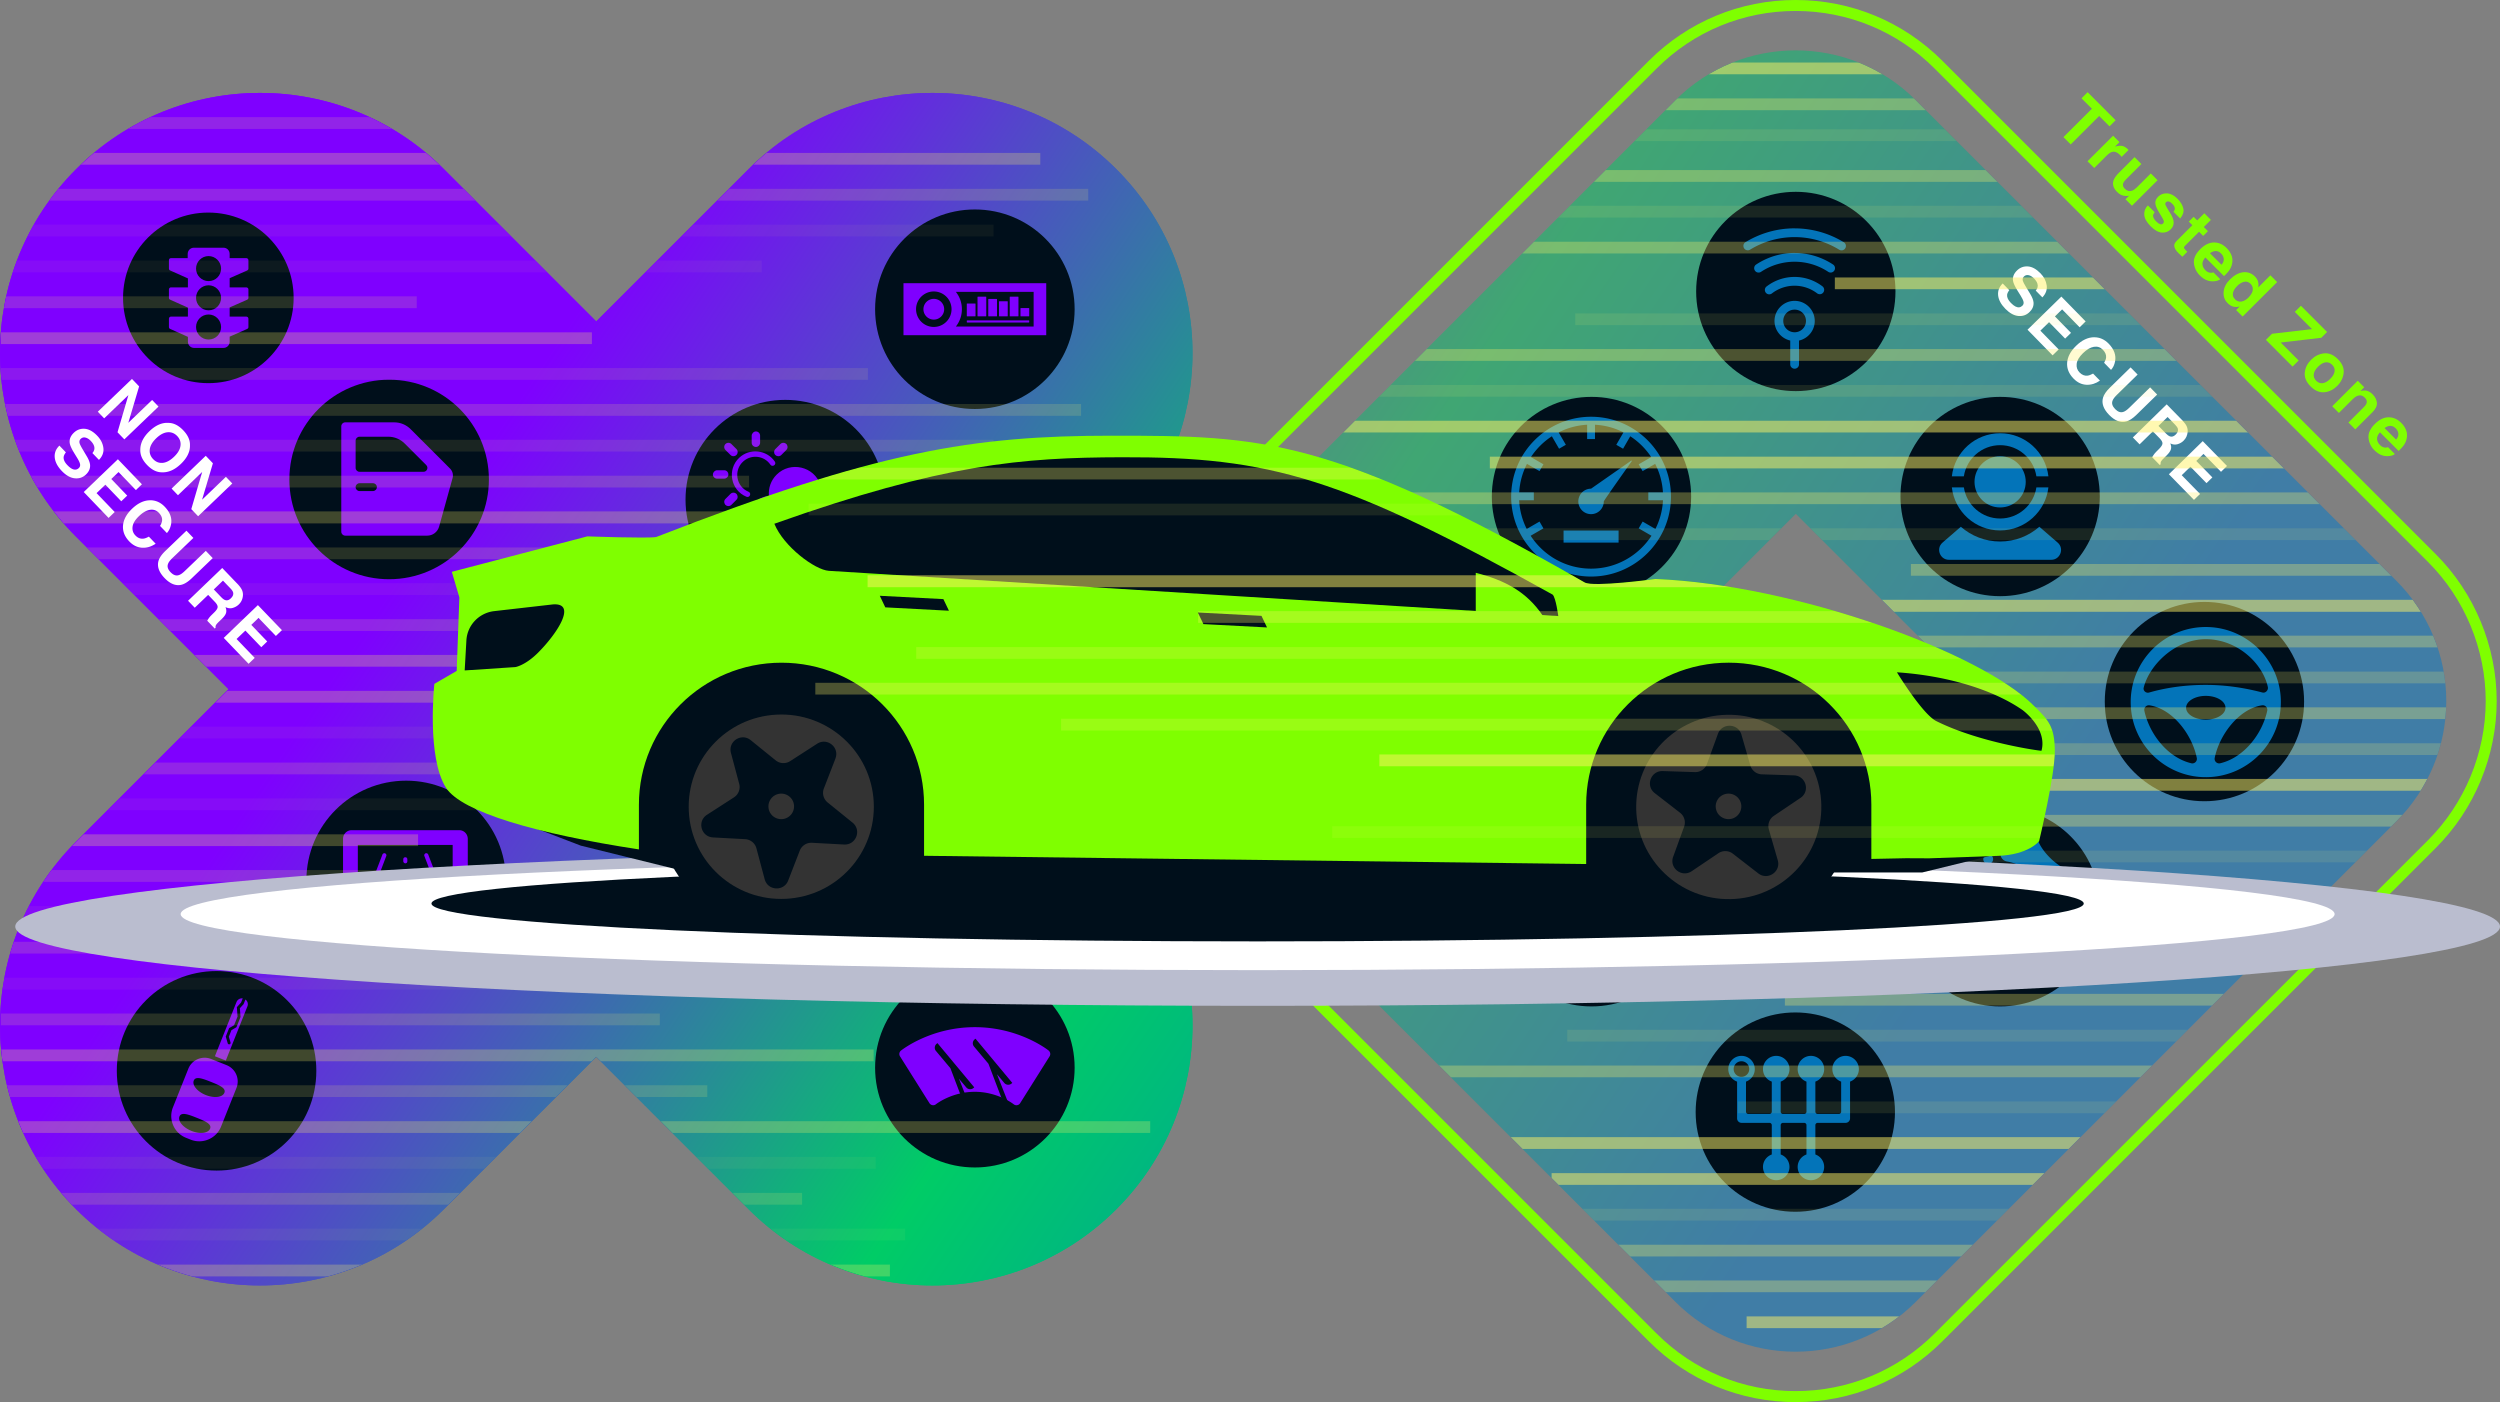 <svg xmlns="http://www.w3.org/2000/svg" xmlns:xlink="http://www.w3.org/1999/xlink" width="1140.18" height="639.45" xmlns:v="https://vecta.io/nano"><rect width="100%" height="100%" fill="#808080" stroke="none"/><style><![CDATA[.I{mix-blend-mode:color-dodge}.J{mix-blend-mode:multiply}.U{mix-blend-mode:soft-light}.B{isolation:isolate}.T{mix-blend-mode:difference}.a{fill:#fff163}.b{opacity:.3}.c{opacity:.5}.d{fill:#000f1b}.e{opacity:.1}.f{fill:#7f00ff}.g{fill:#0374b9}.h{opacity:.2}.i{fill:#7fff00}.j{fill-rule:evenodd}]]></style><defs><linearGradient id="A" x1="289.71" y1="-35.21" x2="991.56" y2="435.52" gradientUnits="userSpaceOnUse"><stop offset=".1" stop-color="#7f00ff"/><stop offset=".51" stop-color="#0c6"/><stop offset=".9" stop-color="#007acb"/></linearGradient><clipPath id="B"><path d="M1092.98 264.94L873.73 45.69c-30.28-30.28-79.33-30.28-109.61 0L544.87 264.94c-14.53 14.53-22.71 34.25-22.71 54.8s8.18 40.27 22.71 54.8l219.25 219.22c15.14 15.14 34.97 22.71 54.8 22.71s39.66-7.57 54.8-22.71l219.25-219.22c14.53-14.53 22.71-34.25 22.71-54.8s-8.18-40.27-22.71-54.8zM819.02 407.27l-86.48-86.45 86.48-86.48 86.48 86.48-86.48 86.45z" fill="none"/></clipPath><linearGradient id="C" x1="115.05" y1="209.1" x2="827.44" y2="686.89" xlink:href="#A"/><clipPath id="D"><path d="M104.23 314.32l-69.49 69.49c-46.33 46.33-46.33 121.37 0 167.7s121.37 46.33 167.7 0l69.49-69.49 69.49 69.49c46.33 46.33 121.37 46.33 167.7 0s46.33-121.37 0-167.7l-69.49-69.49 69.49-69.49c46.33-46.33 46.33-121.38 0-167.7-23.16-23.16-53.51-34.75-83.85-34.75s-60.69 11.58-83.85 34.75l-69.49 69.49-69.49-69.49c-23.16-23.16-53.51-34.75-83.85-34.75S57.9 53.96 34.74 77.13c-46.33 46.32-46.33 121.37 0 167.7l69.49 69.49z" fill="none"/></clipPath><clipPath id="E"><path d="M927.62 321.93c-23.9-24.27-108.58-55.22-172.59-57.87 0 0-28.33 3.85-32.31 1.58-115.75-66.29-146.97-66.92-215.71-66.92-63.12 0-107.17 7-207.76 46.21-4.1.7-31.38-.3-31.38-.3l-61.82 16.17 3.45 11.67-1.23 33.53-10.19 5.91s-3.61 33.43 5.31 47.37c.56.87 1.29 1.72 2.17 2.57 0 0 .01.01.01.02 0 0 .02.02.03.02 6.39 6.14 21.03 11.88 41.31 16.9l17.97 6.89 42.48 10.49c9.82 16.82 28.09 28.13 49.03 28.13 8.05 0 15.69-1.68 22.62-4.69.27 0 .53.02.8.02 18.14 0 34.28-8.5 44.66-21.72h305.21c8.27 10.53 20.19 18.06 33.89 20.69 7.5 3.65 15.93 5.7 24.84 5.7 20.21 0 37.94-10.54 47.98-26.39h40.22l30.29-7.41 4.27-.15c14.1-.5 18.79-6.71 18.79-6.71s7.29-30.25 7.17-41.22c-.13-11-2.72-13.88-9.52-20.49z" fill="none"/></clipPath><path id="F" d="M1017.72 116.44c.45 1.18.54 2.42.29 3.74-.22 1.17-.71 2.28-1.48 3.34-.45.62-1.19 1.42-2.22 2.41l-8.49-8.5c-1.12 1.22-1.54 2.44-1.24 3.68.17.76.59 1.46 1.24 2.12.69.7 1.44 1.08 2.23 1.16a3.7 3.7 0 0 0 1.43-.17l3.11 3.11c-.77.61-1.85.93-3.24.97-2.18.09-4.21-.81-6.08-2.69a8.99 8.99 0 0 1-2.67-5.54c-.23-2.14.74-4.29 2.89-6.44 2.02-2.02 4.11-3.03 6.25-3.04 2.15 0 4.08.85 5.78 2.56 1.01 1.02 1.74 2.11 2.19 3.29zm-7.19-1.93c-.88.01-1.75.34-2.62.99l5.25 5.25c.75-.86 1.1-1.75 1.03-2.65s-.46-1.72-1.18-2.44c-.78-.78-1.61-1.17-2.48-1.15z"/><path id="G" d="M104.23 314.32l-69.49 69.49c-46.33 46.33-46.33 121.37 0 167.7s121.37 46.33 167.7 0l69.49-69.49 69.49 69.49c46.33 46.33 121.37 46.33 167.7 0s46.33-121.37 0-167.7l-69.49-69.49 69.49-69.49c46.33-46.33 46.33-121.38 0-167.7-23.16-23.16-53.51-34.75-83.85-34.75s-60.69 11.58-83.85 34.75l-69.49 69.49-69.49-69.49c-23.16-23.16-53.51-34.75-83.85-34.75S57.9 53.96 34.74 77.13c-46.33 46.32-46.33 121.37 0 167.7l69.49 69.49z"/><path id="H" d="M351.91 248.62l-4.37 9.39h0c-.6 1.2 1.17 1.96 1.69.85l4.37-9.38h0c.6-1.2-1.17-1.97-1.69-.85z"/><path id="I" d="M184.85 393.75c.56 0 .93-.37.93-.93v-.93c0-.56-.37-.93-.93-.93s-.93.37-.93.93v.93c0 .47.47.93.93.93z"/></defs><g class="B"><g class="i"><path d="M964.87 54.83l-2.79 2.79-4.71-4.72-12.98 12.97-3.31-3.32 12.98-12.97-4.74-4.74 2.79-2.79 12.76 12.78zm5.63 13.31l.25.28-3.13 3.12-.47-.56-.35-.38c-1.23-1.23-2.45-1.65-3.67-1.27-.68.21-1.49.79-2.43 1.72l-5.58 5.57-3.07-3.07 11.67-11.65 2.91 2.91-2.03 2.03c1.25-.31 2.19-.43 2.82-.36 1.05.09 2.03.6 2.94 1.51l.14.15zm6.12 6.67l-7.03 7.02c-.66.66-1.08 1.24-1.26 1.73-.32.87-.07 1.71.74 2.52 1.03 1.04 2.17 1.33 3.39.87.65-.26 1.36-.76 2.11-1.51l6.35-6.34 3.09 3.09-11.67 11.65-2.96-2.96 1.65-1.65c-.06 0-.24.04-.53.11-.29.06-.58.09-.88.06-.9-.05-1.66-.22-2.26-.51s-1.2-.73-1.8-1.33c-1.72-1.72-2.26-3.5-1.61-5.34.35-1.02 1.19-2.19 2.53-3.53l7.03-7.02 3.12 3.13zm6.07 21.96c-.48.61-.72 1.13-.74 1.57-.03.79.47 1.69 1.5 2.72.6.6 1.17.99 1.7 1.17s.98.09 1.33-.27c.34-.34.46-.74.35-1.21-.11-.46-.86-1.83-2.27-4.11-1-1.65-1.52-3-1.57-4.03-.06-1.03.37-2 1.29-2.91 1.08-1.08 2.43-1.58 4.05-1.5 1.62.07 3.2.88 4.73 2.42 1.46 1.46 2.35 2.94 2.69 4.44s-.14 3.03-1.43 4.59l-3.05-3.05c.35-.44.55-.86.6-1.26.08-.75-.29-1.53-1.09-2.34-.66-.67-1.24-1.04-1.73-1.11-.49-.08-.87.03-1.15.3-.35.35-.45.75-.31 1.21s.91 1.81 2.33 4.03c.93 1.5 1.41 2.84 1.43 4.03.01 1.18-.42 2.21-1.3 3.09-1.16 1.15-2.53 1.67-4.12 1.53-1.59-.13-3.29-1.1-5.09-2.9-1.83-1.84-2.8-3.58-2.9-5.23s.45-3.07 1.65-4.27l3.09 3.09zm15.59 4.29l2.17-2.17 1.63 1.63 3.25-3.25 3.01 3.02-3.25 3.25 1.89 1.89-2.17 2.17-1.89-1.89-6.17 6.16c-.48.48-.72.83-.71 1.07 0 .24.31.67.93 1.29l.3.29.32.29-2.28 2.28-1.5-1.39c-1.49-1.39-2.22-2.63-2.2-3.7 0-.69.38-1.4 1.1-2.13l7.18-7.17-1.63-1.63z"/><use xlink:href="#F"/><path d="M1029.84 128.48c.24.86.25 1.73.05 2.63l5.57-5.56 3.09 3.09-15.76 15.73-2.96-2.96 1.62-1.61c-1.13.26-2.12.26-3 .02-.87-.24-1.72-.78-2.54-1.61-1.36-1.36-1.96-3.06-1.78-5.09.17-2.03 1.12-3.91 2.85-5.63 1.99-1.99 4.01-3.09 6.07-3.32 2.06-.22 3.85.43 5.38 1.97.71.71 1.18 1.49 1.42 2.35zm-7.56 9.05c1.09-.19 2.15-.8 3.17-1.82 1.43-1.43 2.09-2.8 1.98-4.14-.07-.81-.4-1.51-.98-2.1-.89-.89-1.88-1.21-2.97-.95s-2.14.88-3.14 1.88c-1.08 1.08-1.73 2.15-1.95 3.22s.1 2.04.96 2.9 1.84 1.2 2.93 1.01zm13.91 14.69l18.25-2.12-7.85-7.86 2.79-2.79 11.94 11.96-2.64 2.64-18.51 2.17 8.18 8.19-2.78 2.78-12.16-12.18 2.78-2.78zm23.91 26.66c-2.2.23-4.3-.66-6.3-2.66-2-2.01-2.89-4.11-2.66-6.31s1.2-4.15 2.92-5.86c1.68-1.68 3.63-2.64 5.85-2.89s4.33.63 6.33 2.64 2.88 4.12 2.63 6.33-1.22 4.17-2.9 5.85c-1.71 1.71-3.67 2.68-5.87 2.91zm-.75-4.12c1.11-.16 2.25-.82 3.42-1.98 1.17-1.17 1.83-2.3 1.98-3.41s-.22-2.11-1.11-3-1.89-1.26-3-1.12-2.25.8-3.42 1.97-1.83 2.31-1.98 3.42.22 2.12 1.11 3.01 1.89 1.26 3 1.1zm24.68 8.94c.13 1.39-.53 2.82-2 4.28l-7.86 7.85-3.12-3.13 7.1-7.09c.61-.61 1-1.16 1.17-1.66.3-.9.04-1.76-.8-2.6-1.03-1.03-2.17-1.29-3.43-.8-.66.27-1.35.76-2.07 1.48l-6.31 6.31-3.05-3.05 11.65-11.63 2.95 2.95-1.7 1.7c.99-.21 1.79-.27 2.4-.19 1.1.15 2.12.71 3.08 1.67 1.2 1.2 1.86 2.5 2 3.89z"/><use xlink:href="#F" x="79.63" y="79.73"/><path d="M818.92 5c23.95 0 46.47 9.33 63.41 26.27l225.06 225.06c16.7 16.7 26.27 39.81 26.27 63.41s-9.58 46.71-26.27 63.41L882.33 608.17c-16.94 16.94-39.46 26.27-63.41 26.27s-46.47-9.33-63.41-26.27L530.45 383.15c-16.7-16.7-26.27-39.81-26.27-63.41s9.58-46.71 26.27-63.41L755.51 31.27C772.45 14.33 794.97 5 818.92 5m0-5c-25.28 0-49.06 9.85-66.95 27.74L526.91 252.8c-17.63 17.63-27.74 42.03-27.74 66.95s10.11 49.32 27.74 66.95l225.06 225.02c17.89 17.89 41.66 27.74 66.95 27.74s49.06-9.85 66.95-27.74l225.06-225.02c17.63-17.63 27.74-42.03 27.74-66.95s-10.11-49.32-27.74-66.95L885.87 27.74C867.98 9.85 844.21 0 818.92 0h0z"/></g><path d="M1092.98 264.94L873.73 45.69c-30.28-30.28-79.33-30.28-109.61 0L544.87 264.94c-14.53 14.53-22.71 34.25-22.71 54.8s8.18 40.27 22.71 54.8l219.25 219.22c15.14 15.14 34.97 22.71 54.8 22.71s39.66-7.57 54.8-22.71l219.25-219.22c14.53-14.53 22.71-34.25 22.71-54.8s-8.18-40.27-22.71-54.8zM819.02 407.27l-86.48-86.45 86.48-86.48 86.48 86.48-86.48 86.45z" fill="url(#A)" class="c"/><circle cx="1005.38" cy="319.97" r="45.45" class="d"/><path d="M1040.2 318.6c-.81-17.56-15.03-31.79-32.6-32.6-20.15-.93-36.74 15.66-35.81 35.81.81 17.56 15.03 31.79 32.6 32.6 20.15.93 36.74-15.66 35.81-35.81zm-40.82 29.5c-10.67-2.53-19.05-13.18-21.39-23.92-.31-1.43.91-2.73 2.36-2.5 10.86 1.7 19.55 13.83 21.55 24.03.29 1.47-1.06 2.75-2.52 2.4zm6.62-19.89c-4.96 0-8.98-2.43-8.98-5.42s4.02-5.42 8.98-5.42 8.98 2.43 8.98 5.42-4.02 5.42-8.98 5.42zm28.02-4.04c-2.34 10.76-10.75 21.42-21.45 23.94-1.46.34-2.8-.94-2.51-2.4 2.01-10.17 10.73-22.36 21.6-24.04a2.09 2.09 0 0 1 2.36 2.5zm-2.15-8.32c-7.75-2.06-16.56-3.49-25.89-3.49s-18.17 1.27-25.84 3.49c-1.38.4-2.8-.8-2.47-2.2 2.4-9.93 14.02-22.13 28.34-22.13s25.97 11.02 28.29 21.83c.3 1.39-1.05 2.86-2.42 2.49z" class="g"/><circle cx="725.83" cy="226.45" r="45.45" class="d"/><path d="M725.64 190.07c-20.09 0-36.44 16.35-36.44 36.44s16.35 36.44 36.44 36.44 36.44-16.35 36.44-36.44-16.35-36.44-36.44-36.44zm-27.55 54.27l5.83-3.37-1.79-3.1-5.83 3.37c-2-3.97-3.23-8.4-3.46-13.08h6.69v-3.58h-6.67c.27-4.67 1.52-9.07 3.55-13.02l5.72 3.3 1.79-3.1-5.71-3.3c2.5-3.78 5.75-7.02 9.55-9.49l3.28 5.68 3.1-1.79-3.28-5.67a32.51 32.51 0 0 1 12.99-3.48v6.55h3.58v-6.55a32.51 32.51 0 0 1 12.99 3.48l-3.28 5.67 3.1 1.79 3.28-5.68c3.8 2.47 7.05 5.71 9.55 9.49l-5.71 3.3 1.79 3.1 5.72-3.3c2.03 3.95 3.28 8.35 3.55 13.02h-6.67v3.58h6.69c-.23 4.69-1.46 9.11-3.46 13.08l-5.83-3.37-1.79 3.1 5.83 3.37c-5.86 9.02-16.02 15-27.55 15s-21.69-5.98-27.55-15zm15-2.38h25.1v5.51h-25.1zm30.81-31.84l-18.26 12.75a5.81 5.81 0 1 0 5.81 5.81c0-.39 12.71-18.29 12.71-18.29.16-.24-.03-.43-.27-.27z" class="g"/><circle cx="819.02" cy="132.93" r="45.45" class="d"/><path d="M818.46 104.14c-7.92 0-15.68 2.2-22.44 6.34a1.98 1.98 0 0 0-.9 1.75c.03.7.42 1.34 1.03 1.68s1.36.33 1.97-.02c6.13-3.75 13.16-5.75 20.34-5.75a38.95 38.95 0 0 1 20.36 5.75c.61.37 1.37.4 2 .06a2 2 0 0 0 1.05-1.7c.02-.71-.34-1.39-.95-1.76-6.76-4.14-14.54-6.34-22.46-6.34h0zm0 11.22c-6.21 0-12.26 1.82-17.45 5.23a2 2 0 0 0-.93 1.27 2.02 2.02 0 0 0 .28 1.55c.3.46.78.77 1.32.87s1.09-.03 1.54-.35c4.53-2.98 9.83-4.56 15.25-4.56s10.73 1.58 15.27 4.56c.44.32.99.44 1.53.34a2.01 2.01 0 0 0 1.3-.86 1.99 1.99 0 0 0 .28-1.54c-.12-.53-.45-.99-.91-1.27a31.81 31.81 0 0 0-17.47-5.23h0zm0 10.94c-4.58 0-9.03 1.5-12.68 4.28h0c-.46.31-.76.79-.85 1.33s.05 1.1.38 1.54a1.99 1.99 0 0 0 1.38.78 1.98 1.98 0 0 0 1.51-.47 16.89 16.89 0 0 1 10.26-3.45 16.97 16.97 0 0 1 10.28 3.47h0c.57.43 1.33.53 1.99.25s1.12-.89 1.21-1.6-.21-1.41-.78-1.85a20.95 20.95 0 0 0-12.7-4.28h0zm.02 10.91c-5.04 0-9.18 4.13-9.18 9.17 0 4.35 3.09 8.01 7.18 8.93v10.81c-.01.54.19 1.06.57 1.44a2.02 2.02 0 0 0 1.43.6 2.02 2.02 0 0 0 1.43-.6c.38-.38.58-.91.57-1.44v-10.8c4.09-.92 7.18-4.58 7.18-8.94 0-5.04-4.13-9.17-9.17-9.17h0zm0 4c2.88 0 5.17 2.29 5.17 5.16s-2.29 5.17-5.17 5.17-5.18-2.29-5.18-5.17 2.3-5.16 5.18-5.16z" class="g"/><circle cx="912.2" cy="226.45" r="45.45" class="d"/><path d="M939.7 252.4c.52-1.41.47-3.44-1.26-4.94l-8.35-7.23c-4.79 4.19-11.05 6.74-17.9 6.74s-13.11-2.55-17.9-6.74l-8.35 7.23c-1.73 1.5-1.79 3.53-1.26 4.94.52 1.41 1.9 2.91 4.19 2.91h46.63c2.29 0 3.66-1.5 4.19-2.91h0zm-27.5-54.81c-11.37 0-20.76 8.6-22.02 19.64h5.48c1.22-8.03 8.17-14.2 16.54-14.2s15.32 6.17 16.54 14.2h5.48c-1.26-11.04-10.65-19.64-22.02-19.64h0zm11.68 22.17c0-6.44-5.24-11.68-11.68-11.68s-11.68 5.24-11.68 11.68 5.24 11.68 11.68 11.68 11.68-5.24 11.68-11.68zm-28.22 2.52h-5.48c1.26 11.04 10.65 19.64 22.02 19.64s20.76-8.6 22.02-19.64h-5.48c-1.22 8.03-8.17 14.2-16.54 14.2s-15.32-6.17-16.54-14.2h0z" class="g"/><circle cx="912.2" cy="413.55" r="45.45" class="d"/><path d="M893.44 417.91a2.23 2.23 0 0 0-3.11-.45 2.23 2.23 0 0 0-.45 3.11l.09.11a2.23 2.23 0 0 0 1.77.87c.47 0 .94-.15 1.35-.46.97-.74 1.16-2.14.42-3.11l-.06-.08zm-2.54-5.73v-.05a2.24 2.24 0 0 0-2.69-1.64c-1.19.28-1.93 1.48-1.64 2.68v.05c.26 1.02 1.17 1.71 2.17 1.71.17 0 .34-.02.52-.06a2.21 2.21 0 0 0 1.64-2.67zm18.83 21.32l-.09.03a2.23 2.23 0 0 0-1.39 2.82 2.23 2.23 0 0 0 2.1 1.51 2.16 2.16 0 0 0 .71-.12l.14-.05c1.16-.41 1.76-1.67 1.36-2.83-.41-1.16-1.67-1.76-2.83-1.36zm-6.33.69h-.05a2.22 2.22 0 0 0-2.39 2.03 2.22 2.22 0 0 0 2.04 2.39h.05c.06 0 .12.01.18.01 1.15 0 2.12-.88 2.21-2.05.1-1.22-.82-2.29-2.04-2.39zm25.54-12.49v.1a2.22 2.22 0 0 0 2.22 2.19h.03c1.23-.02 2.21-1.02 2.19-2.25v-.14a2.23 2.23 0 0 0-2.27-2.17c-1.23.03-2.2 1.05-2.17 2.27zm1.6 5.03c-1.13-.47-2.43.06-2.9 1.2l-.02.05c-.47 1.13.07 2.43 1.2 2.9a2.15 2.15 0 0 0 .85.17c.87 0 1.7-.52 2.05-1.37l.02-.05c.47-1.13-.06-2.43-1.19-2.9zm13.03-29.94c-2.5-.6-5.74-2.72-8.69-5.66-2.94-2.94-5.06-6.19-5.66-8.69-.04-.18-.16-.33-.32-.42a36.6 36.6 0 0 0-15.92-4.36h-.03a.63.63 0 0 0-.63.63v11.05c0 1.75 1.24 3.24 2.94 3.54 2.61.46 5.05 1.34 7.23 2.61a22.2 22.2 0 0 1 4.53 3.49c.74.74 2.17 2.29 3.4 4.38 1.3 2.2 2.21 4.68 2.68 7.34.31 1.72 1.8 2.97 3.54 2.97h11.06c.18 0 .34-.07.46-.2a.6.6 0 0 0 .17-.46c-.23-5.62-1.7-10.98-4.36-15.92-.09-.16-.24-.28-.42-.32zm-43.97-1.42s-.06.08-.08.12a2.22 2.22 0 0 0 .57 3.09c.38.27.82.39 1.26.39.71 0 1.4-.34 1.83-.96l.05-.08c.71-1 .47-2.39-.53-3.09-1-.71-2.39-.47-3.09.53zm7.14-1.3c.39 0 .79-.11 1.16-.33l.04-.02c1.05-.64 1.38-2 .75-3.05-.64-1.05-2-1.38-3.05-.75l-.05.03c-1.05.64-1.38 2.01-.74 3.05a2.23 2.23 0 0 0 1.9 1.06zm30.87 31.58a28.33 28.33 0 0 1-15.12 15.12c-3.5 1.48-7.22 2.23-11.06 2.23s-7.56-.75-11.06-2.23a28.33 28.33 0 0 1-15.12-15.12c-1.48-3.5-2.23-7.22-2.23-11.06s.75-7.56 2.23-11.06a28.33 28.33 0 0 1 15.12-15.12c3.23-1.37 6.64-2.1 10.16-2.21v-2.22c-16.51.48-29.74 14-29.74 30.62s13.72 30.64 30.64 30.64 30.14-13.24 30.62-29.74h-2.22c-.11 3.52-.85 6.93-2.21 10.16zm-41.29-11.06c0 8.33 6.77 15.1 15.1 15.1s15.1-6.77 15.1-15.1-6.77-15.1-15.1-15.1-15.1 6.77-15.1 15.1zm15.1-12.88c7.11 0 12.88 5.77 12.88 12.88s-5.77 12.88-12.88 12.88-12.88-5.77-12.88-12.88 5.77-12.88 12.88-12.88z" class="g"/><circle cx="818.79" cy="507.2" r="45.45" class="d"/><path d="M788.22 487.6c0 2.62 1.68 4.86 4.02 5.69v16.78l.01.21a2.03 2.03 0 0 0 2.02 1.82h12.74a1.05 1.05 0 0 1 1.05 1.05v13.37c-2.34.84-4.02 3.07-4.02 5.69a6.06 6.06 0 0 0 6.38 6.04c3.11-.17 5.61-2.72 5.71-5.83.09-2.71-1.61-5.04-4.01-5.9v-13.37a1.05 1.05 0 0 1 1.05-1.05h9.66a1.05 1.05 0 0 1 1.05 1.05v13.37c-2.34.84-4.02 3.07-4.02 5.69a6.06 6.06 0 0 0 6.38 6.04c3.11-.17 5.61-2.72 5.71-5.83.09-2.71-1.61-5.04-4.01-5.9v-13.37a1.05 1.05 0 0 1 1.05-1.05h12.74c1.05 0 1.91-.8 2.02-1.82l.01-.21v-16.78c2.34-.84 4.02-3.07 4.02-5.69a6.06 6.06 0 0 0-6.38-6.04c-3.11.17-5.61 2.72-5.71 5.83-.09 2.71 1.61 5.04 4.01 5.9v13.7a1.05 1.05 0 0 1-1.05 1.05h-9.66a1.05 1.05 0 0 1-1.05-1.05v-13.7c2.34-.84 4.02-3.07 4.02-5.69a6.06 6.06 0 0 0-6.38-6.04c-3.11.17-5.61 2.72-5.71 5.83-.09 2.71 1.61 5.04 4.01 5.9v13.7a1.05 1.05 0 0 1-1.05 1.05h-9.66a1.05 1.05 0 0 1-1.05-1.05v-13.7c2.34-.84 4.02-3.07 4.02-5.69a6.06 6.06 0 0 0-6.38-6.04c-3.11.17-5.61 2.72-5.71 5.83-.09 2.71 1.61 5.04 4.01 5.9v13.7a1.05 1.05 0 0 1-1.05 1.05h-9.66a1.05 1.05 0 0 1-1.05-1.05v-13.7c2.4-.86 4.1-3.19 4.01-5.9-.1-3.11-2.6-5.66-5.71-5.83-3.48-.19-6.38 2.59-6.38 6.04zm2.46-.04a3.55 3.55 0 0 1 7.1 0 3.55 3.55 0 0 1-7.1 0z" class="g"/><circle cx="725.83" cy="413.55" r="45.45" class="d"/><path d="M712.22 424.23c-2.55 0-4.63 2.07-4.63 4.63s2.07 4.63 4.63 4.63 4.63-2.07 4.63-4.63-2.07-4.63-4.63-4.63zm37.77-8.59l-8.78-19.19c-.15 1.26-.51 2.45-1.04 3.54l6.58 14.37c1.18.2 2.28.64 3.25 1.28zm-23.63 19.63a15.77 15.77 0 0 1-2.48 3.56l19.33-7.47a8.48 8.48 0 0 1-2.97-1.45l-13.87 5.36zm-6.49-36.85a10.93 10.93 0 0 1-.49-3.25v-.36l-13.48 19.98c1.19-.6 2.47-1.05 3.81-1.32l10.16-15.05zm25.9 18.11c-3.6 0-6.54 2.99-6.54 6.66s2.93 6.66 6.54 6.66 6.54-2.99 6.54-6.66-2.93-6.66-6.54-6.66zm0 9.72c-1.62 0-2.94-1.38-2.94-3.07s1.32-3.07 2.94-3.07 2.94 1.38 2.94 3.07-1.32 3.07-2.94 3.07zm-15.44-22.49c5.08 0 9.19-4.11 9.19-9.19s-4.11-9.19-9.19-9.19-9.19 4.11-9.19 9.19 4.11 9.19 9.19 9.19zm0-11.65a2.46 2.46 0 1 1 0 4.92 2.46 2.46 0 0 1 0-4.92zm-18.11 23.88c-7.1 0-12.86 5.76-12.86 12.86s5.76 12.86 12.86 12.86 12.86-5.76 12.86-12.86-5.76-12.86-12.86-12.86zm0 19.74a6.87 6.87 0 0 1-6.87-6.87 6.88 6.88 0 0 1 6.87-6.87 6.88 6.88 0 0 1 6.87 6.87 6.88 6.88 0 0 1-6.87 6.87z" class="g"/><circle cx="632.63" cy="319.98" r="45.46" class="d"/><g class="g"><path d="M631.019 294.483l8.429-8.429c.537-.537 1.407-.53 1.937 0l2.51 2.51c.537.537.537 1.4 0 1.937l-8.429 8.429c-.537.537-1.4.537-1.937 0l-2.51-2.51c-.537-.537-.537-1.4 0-1.937z"/><rect x="652.66" y="311.89" width="14.67" height="6.3" rx="1.37" transform="matrix(.707 -.707 .707 .707 -29.45 559)"/><rect x="597.52" y="321.89" width="14.67" height="6.3" rx="1.37" transform="matrix(.707 -.707 .707 .707 -52.69 522.86)"/><path d="M620.956 349.571l8.429-8.429c.537-.537 1.4-.537 1.937 0l2.51 2.51c.537.537.537 1.4 0 1.937l-8.429 8.429c-.537.537-1.4.537-1.937 0l-2.51-2.51c-.537-.537-.53-1.407 0-1.937zm32.674-43.201c.09-.09.09-.22 0-.31l-.69-.69c-.09-.09-.09-.22 0-.31l.13-.13c.09-.09.22-.09.31 0l.69.69c.09.09.22.09.31 0l1.19-1.19c.09-.09.09-.22 0-.31l-.61-.61c-.26-.26-.39-.61-.37-.97v-.2a2.02 2.02 0 0 0-.59-1.6l-1.14-1.14-1.14-1.14c-.42-.42-1-.64-1.6-.61h-.2a1.21 1.21 0 0 1-.97-.36l-.61-.61c-.09-.09-.22-.09-.31 0l-1.19 1.19c-.09.09-.09.22 0 .31l.69.69c.09.09.09.22 0 .31l-.13.13c-.09.09-.22.09-.31 0l-.69-.69c-.09-.09-.22-.09-.31 0l-1.19 1.19c-.09.09-.09.22 0 .31l.69.69c.09.09.09.22 0 .31l-.13.13c-.09.09-.22.09-.31 0l-.69-.69c-.09-.09-.22-.09-.31 0l-1.19 1.19c-.09.09-.09.22 0 .31l.69.69c.09.09.09.22 0 .31l-.13.13c-.09.09-.22.09-.31 0l-.69-.69c-.09-.09-.22-.09-.31 0l-1.19 1.19c-.09.09-.09.22 0 .31l.69.69c.09.09.09.22 0 .31l-.13.13c-.2.2-.2.51 0 .71l.66.66-.22.22-.29-.29-.47.47c-1.63 1.63-2.72 3.09-3.55 4.55-1.69 2.94-3.72 5.67-6.12 8.07l-.18.18h0l-13.5 13.5c-.33-.19-.68-.33-1.04-.41-2.19-.47-4.18-1.61-5.77-3.19l-2.91-2.91-1.48 1.48 2.94 2.94c1.6 1.6 2.65 3.63 3.18 5.83a3.31 3.31 0 0 0 .91 1.61c.46.46 1.02.76 1.61.91 2.2.53 4.23 1.59 5.83 3.18l2.94 2.94 1.48-1.48-2.91-2.91c-1.58-1.58-2.72-3.58-3.19-5.77a3.42 3.42 0 0 0-.41-1.04l13.4-13.4h0l.27-.27c2.4-2.4 5.13-4.43 8.07-6.12 1.46-.84 2.92-1.92 4.55-3.55l.47-.47-.29-.29.22-.22.66.66c.2.2.51.2.71 0l.13-.13c.09-.09.22-.09.31 0l.69.69c.09.09.22.09.31 0l1.19-1.19c.09-.09.09-.22 0-.31l-.69-.69c-.09-.09-.09-.22 0-.31l.13-.13c.09-.09.22-.09.31 0l.69.69c.09.09.22.09.31 0l1.19-1.19c.09-.09.09-.22 0-.31l-.69-.69c-.09-.09-.09-.22 0-.31l.13-.13c.09-.09.22-.09.31 0l.69.69c.09.09.22.09.31 0l1.19-1.19zm4.51 5.4l-4.61-4.62-.75.74-.34.35 4.61 4.61 1.09-1.08zm-18.49-16.32l4.54 4.54.35-.34.74-.75-4.55-4.54-1.08 1.09z"/></g><path d="M916.39 132.34c-.61.79-.94 1.5-1.01 2.13-.11 1.16.47 2.38 1.73 3.68.76.78 1.46 1.33 2.1 1.65 1.22.61 2.27.48 3.14-.37.51-.5.68-1.11.52-1.83-.17-.72-.63-1.67-1.37-2.85l-1.27-2.03c-1.24-2-1.95-3.51-2.13-4.54-.31-1.74.3-3.35 1.81-4.83 1.38-1.35 3.03-1.97 4.94-1.84 1.91.12 3.83 1.17 5.76 3.14 1.61 1.65 2.55 3.47 2.83 5.48.27 2.01-.38 3.84-1.97 5.5l-3.03-3.1c.87-.96 1.13-2.03.76-3.18-.25-.77-.74-1.53-1.49-2.3-.83-.85-1.67-1.37-2.5-1.55s-1.55.02-2.15.61c-.55.54-.72 1.19-.5 1.96.13.5.59 1.39 1.37 2.68l2.01 3.33c.88 1.46 1.38 2.72 1.49 3.77.17 1.63-.43 3.12-1.8 4.46-1.41 1.38-3.11 1.98-5.11 1.8s-3.97-1.26-5.92-3.25c-1.99-2.03-3.09-4.08-3.31-6.14s.47-3.88 2.08-5.45l3.01 3.08zm32.08 16.93l-7.99-8.17-3.28 3.21 7.33 7.5-2.68 2.62-7.33-7.5-3.97 3.88 8.36 8.55-2.78 2.71-11.44-11.7 15.44-15.1 11.07 11.32-2.73 2.67zm6.65 4.55c2.49 0 4.67.96 6.55 2.88 2.51 2.57 3.5 5.28 2.96 8.13-.31 1.59-.93 2.88-1.85 3.87l-3.15-3.23c.54-.93.84-1.74.9-2.43.11-1.23-.39-2.41-1.49-3.54-1.12-1.15-2.48-1.59-4.08-1.33-1.59.26-3.26 1.24-4.99 2.93s-2.69 3.31-2.86 4.85c-.18 1.54.26 2.85 1.32 3.93 1.08 1.11 2.28 1.59 3.59 1.45.71-.07 1.57-.39 2.57-.95l3.13 3.21c-1.95 1.37-4.01 2-6.18 1.9s-4.12-1.04-5.85-2.82c-2.15-2.2-3.12-4.62-2.93-7.27.2-2.66 1.55-5.2 4.04-7.64 2.69-2.64 5.47-3.95 8.33-3.95zm16.58 13.73l3.21 3.28-9.48 9.27c-1.06 1.04-1.71 1.92-1.96 2.65-.48 1.24-.09 2.51 1.19 3.82 1.27 1.3 2.53 1.72 3.78 1.27.73-.23 1.63-.86 2.69-1.9l9.48-9.27 3.21 3.28-9.49 9.28c-1.64 1.6-3.17 2.6-4.58 2.99-2.6.69-5.21-.3-7.82-2.97s-3.54-5.3-2.8-7.9c.42-1.4 1.45-2.91 3.09-4.51l9.49-9.28zm25.68 27.06c.31.81.42 1.64.33 2.5-.07.71-.25 1.39-.54 2.05s-.74 1.28-1.34 1.87c-.73.72-1.64 1.24-2.71 1.56s-2.17.2-3.3-.36c.41.99.5 1.89.26 2.71-.24.81-.9 1.75-1.98 2.81l-1.04 1.01c-.71.69-1.16 1.19-1.35 1.49-.31.47-.41.96-.3 1.46l-.39.38-3.48-3.56.62-1.02c.35-.51.75-.99 1.2-1.44l1.41-1.42c.97-.98 1.46-1.79 1.47-2.44s-.43-1.42-1.3-2.32l-3.08-3.15-6.05 5.92-3.08-3.15 15.44-15.1 7.22 7.38c1.01 1.08 1.67 2.02 1.98 2.83zm-8.8-4.43l-4.15 4.06 3.4 3.47c.67.69 1.26 1.12 1.77 1.31.89.32 1.77.06 2.63-.78.94-.92 1.27-1.82 1.02-2.73-.14-.51-.54-1.09-1.19-1.76l-3.48-3.56zm24.36 25.01l-7.99-8.17-3.28 3.21 7.33 7.5-2.68 2.62-7.33-7.5-3.97 3.88 8.36 8.55-2.78 2.71-11.44-11.7 15.44-15.1 11.07 11.32-2.73 2.67z" fill="#fff"/><g clip-path="url(#B)"><g class="I"><g class="J"><g class="c"><path d="M1122.7 600.37v5.36H796.58v-5.36h326.12z" class="a"/></g><g class="b"><path d="M1122.7,567.69v5.36H395.48v-5.36h727.22Z" class="a"/></g><g class="c"><path d="M1122.7 535.02v5.36H707.65v-5.36h415.05z" class="a"/></g><g class="e"><path d="M1122.7 502.34v5.36H792.61v-5.36h330.09z" class="a"/></g><g class="e"><path d="M1122.7 469.67v5.36H714.78v-5.36h407.92z" class="a"/></g><g class="c"><path d="M1123.61,436.99v5.36H409.77v-5.36h713.85Z" class="a"/></g><g class="e"><path d="M1123.61,404.32v5.36H441.86v-5.36h681.75Z" class="a"/></g><g class="b"><path d="M1123.61 371.64V377H837.73v-5.36h285.88z" class="a"/></g><g class="h"><path d="M1123.61,338.97v5.36H528.07v-5.36h595.54Z" class="a"/></g><g class="h"><path d="M1123.61,306.29v5.36H441.86v-5.36h681.75Z" class="a"/></g><g class="c"><path d="M1123.61,273.56v5.47H412.92v-5.47h710.7Z" class="a"/></g><g class="e"><path d="M1123.61,240.94v5.36H377.8v-5.36h745.82Z" class="a"/></g><g class="c"><path d="M1123.61 208.27v5.36H679.47v-5.36h444.14z" class="a"/></g><g class="e"><path d="M1123.61,175.59v5.36H243v-5.36h880.61Z" class="a"/></g><g class="e"><path d="M1123.61 142.92v5.36H718.42v-5.36h405.19z" class="a"/></g><g class="b"><path d="M1123.61 110.24v5.36H625.52v-5.36h498.09z" class="a"/></g><g class="b"><path d="M1122.7,77.57v5.36H496.42v-5.36h626.28Z" class="a"/></g><g class="b"><path d="M904.16 44.89v5.36H618.28v-5.36h285.88z" class="a"/></g></g><g class="J"><g class="c"><path d="M713.87 33.87v-5.36h408.83v5.36H713.87z" class="a"/></g><g class="e"><path d="M241.65,64.34v-5.36h880.61v5.36H241.65Z" class="a"/></g><g class="e"><path d="M440.95,99.22v-5.36h681.75v5.36H440.95Z" class="a"/></g><g class="c"><path d="M836.82 131.89v-5.36h285.88v5.36H836.82z" class="a"/></g><g class="b"><path d="M527.16,164.57v-5.36h595.54v5.36H527.16Z" class="a"/></g><g class="c"><path d="M440.95,197.24v-5.36h681.75v5.36H440.95Z" class="a"/></g><g class="b"><path d="M339.21,229.92v-5.36h784.4v5.36H339.21Z" class="a"/></g><g class="b"><path d="M871.5 262.59v-5.36h252.12v5.36H871.5z" class="a"/></g><g class="b"><path d="M609.65,295.27v-5.36h513.06v5.36H609.65Z" class="a"/></g><g class="b"><path d="M381.8,327.94v-5.36h741.82v5.36H381.8Z" class="a"/></g><g class="c"><path d="M717.51 360.62v-5.36h405.19v5.36H717.51z" class="a"/></g><g class="e"><path d="M689.43 393.29v-5.36h434.18v5.36H689.43z" class="a"/></g><g class="b"><path d="M376.89,425.97v-5.36h745.82v5.36H376.89Z" class="a"/></g><g class="b"><path d="M814.03 458.64v-5.36h308.67v5.36H814.03z" class="a"/></g><g class="b"><path d="M478.94,491.32v-5.36h643.77v5.36H478.94Z" class="a"/></g><g class="c"><path d="M486.59,523.99v-5.36h636.11v5.36H486.59Z" class="a"/></g><g class="e"><path d="M510.27,556.67v-5.36h612.44v5.36H510.27Z" class="a"/></g><g class="b"><path d="M671.06 589.34v-5.36h451.64v5.36H671.06z" class="a"/></g></g></g></g><use xlink:href="#G" fill="url(#C)" class="c"/><use xlink:href="#G" fill="url(#C)" class="c"/><circle cx="98.77" cy="488.37" r="45.5" class="d"/><path d="M111.94 455.84l-.85 2.12-1.69 1.85.3 4.01-1.87 4.68-2.26 1.31-1.2 3 .77 2.64a.67.67 0 0 1-.45.83.67.67 0 0 1-.83-.45l-.9-3.08 1.54-3.86 2.26-1.31 1.58-3.96-.32-4.28 1.92-2.1.76-1.9c-1.18-.16-2.37.49-2.83 1.65l-9.86 24.73 4.97 1.98 9.86-24.73a2.65 2.65 0 0 0-.89-3.12zm-8.56 29.96l-1.07-.43-4.97-1.98-1.07-.43a7.99 7.99 0 0 0-2.94-.56c-3.18 0-6.2 1.91-7.44 5.03l-7.03 17.63c-2.17 5.45.51 11.68 5.96 13.85l2.15.86c1.28.51 2.61.75 3.92.75 4.24 0 8.27-2.55 9.93-6.71l7.03-17.63a8 8 0 0 0-4.46-10.37zm-7.57 28.95c-.5 1.26-2.08 1.93-4.09 1.93-1.34 0-2.87-.3-4.4-.91-3.85-1.54-6.3-4.49-5.46-6.59.33-.82 1-1.14 1.93-1.14 1.46 0 3.56.8 5.92 1.74 3.85 1.54 6.95 2.85 6.11 4.96zm6.52-16.36c-.5 1.26-2.08 1.93-4.09 1.93-1.34 0-2.87-.3-4.4-.91-3.85-1.54-6.3-4.49-5.46-6.59.33-.82 1-1.14 1.93-1.14 1.46 0 3.56.8 5.92 1.74 3.85 1.54 6.95 2.85 6.11 4.96z" class="f"/><circle cx="358.15" cy="227.87" r="45.5" class="d"/><g class="f"><use xlink:href="#H"/><use xlink:href="#H" x="4.69" y="3.91"/><use xlink:href="#H" x="12.71"/><use xlink:href="#H" x="17.6" y="3.74"/><use xlink:href="#H" x="25.44"/><path d="M358.62 205.23l-2.29 2.29c-.79.79-1.98.69-2.68.03-.78-.73-.79-1.99-.03-2.75l2.29-2.29c.75-.74 1.96-.75 2.71 0 .1-.1 1.21 1.51 0 2.71h0zm-17.24 19.04c1.5.61.57 2.9-.93 2.29-7.25-2.96-8.96-12.45-3.33-17.77 4.76-4.51 12.54-3.7 16.26 1.73.92 1.34-1.12 2.73-2.03 1.4-2.78-4.07-8.48-4.81-12.22-1.6-4.74 4.06-3.41 11.65 2.26 13.96h0zm3.36-27.51c1.05 0 1.92.87 1.92 1.92v3.24c0 1.01-.76 1.85-1.78 1.92-1.03.07-2.06-.73-2.06-1.92v-3.24c0-.91.9-1.92 1.92-1.92zm-13.88 5.75c.75-.75 1.98-.74 2.71 0l2.29 2.28c.76.76.75 1.99 0 2.71.1.1-1.53 1.22-2.71 0l-2.29-2.28c-.74-.74-.76-1.96 0-2.72h0zm-.58 15.8h-3.24c-.99 0-1.82-.76-1.91-1.74-.09-.92.82-2.11 1.91-2.11h3.24c1.19 0 1.97 1.02 1.91 2.05-.06 1.01-.91 1.79-1.91 1.79h0zm.58 9.24l2.29-2.3c.75-.75 1.98-.74 2.71 0 .09-.1 1.21 1.51 0 2.71l-2.29 2.29c-.75.75-1.96.75-2.71 0-.1.1-1.21-1.53 0-2.71h0zm43.35-6.32c1.02-.27 2.09-.42 3.15-.42 6.68 0 12.1 5.41 12.1 12.09s-5.05 11.8-11.77 12.09h-26.55c-5.12-.1-9.21-4.29-9.21-9.4s3.83-9.05 8.76-9.39c-.34-3.6.93-7.15 3.49-9.71 6.3-6.29 17.18-3.82 20.03 4.73h0zm3.11 21.32h0z"/></g><circle cx="95.02" cy="135.85" r="38.9" class="d"/><path d="M112.73,123.35c.38-.19,.57-.48,.57-.86v-3.81c0-.57-.48-.95-.95-.95h-7.61v-1.9c0-1.62-1.24-2.86-2.86-2.86h-13.42c-1.62,0-2.86,1.24-2.86,2.86v1.9h-7.61c-.57,0-.95,.38-.95,.95v3.81c0,.38,.19,.76,.57,.86l8.09,3.62v4.09h-7.71c-.48,0-.95,.38-.95,.95v3.81c0,.38,.19,.76,.57,.86l8.09,3.62v4.09h-7.71c-.48,0-.95,.38-.95,.95v3.81c0,.38,.19,.76,.57,.86l8.09,3.62v2.19c0,1.62,1.24,2.86,2.86,2.86h13.32c1.62,0,2.86-1.24,2.86-2.86v-2.28l7.99-3.52c.38-.19,.57-.48,.57-.86v-3.81c0-.57-.48-.95-.95-.95h-7.61v-4.19l7.99-3.52c.38-.19,.57-.48,.57-.86v-3.81c0-.57-.48-.95-.95-.95h-7.61v-4.19l7.99-3.52Zm-17.61,31.5c-3.14,0-5.71-2.57-5.71-5.71s2.57-5.71,5.71-5.71,5.71,2.57,5.71,5.71-2.47,5.71-5.71,5.71Zm0-13.32c-3.14,0-5.71-2.57-5.71-5.71s2.57-5.71,5.71-5.71,5.71,2.57,5.71,5.71-2.47,5.71-5.71,5.71Zm0-13.32c-3.14,0-5.71-2.57-5.71-5.71s2.57-5.71,5.71-5.71,5.71,2.57,5.71,5.71-2.47,5.71-5.71,5.71h0Z" class="f"/><circle cx="185.23" cy="401.54" r="45.5" class="d"/><g class="f"><use xlink:href="#I"/><use xlink:href="#I" y="6.54"/><path d="M209.42 378.62h-49.05a3.95 3.95 0 0 0-3.92 3.92v37.93c0 2.06 1.78 3.83 3.92 3.83h49.05a3.95 3.95 0 0 0 3.92-3.92v-37.93c-.09-2.15-1.78-3.83-3.92-3.83zm-24.57 42.14c-1.59 0-2.9-1.31-2.9-2.9s1.31-2.9 2.9-2.9 2.9 1.31 2.9 2.9-1.31 2.9-2.9 2.9zm21.58-9.25h-2.8l-8.32-21.77c-.19-.47-.75-.75-1.21-.56-.47.19-.75.75-.56 1.21l8.04 21.12h-15.79c0-.56-.37-.93-.93-.93s-.93.37-.93.93h-15.79l8.04-21.12c.19-.47-.09-1.03-.56-1.21-.47-.19-1.03.09-1.21.56l-8.32 21.77h-2.9v-26.16h43.26v26.16z"/><use xlink:href="#I" y="13.08"/></g><circle cx="266.51" cy="308.1" r="45.5" class="d"/><path d="M256.48 321.43l4.82-.72c.23-3.93.06-8.75-1.12-14.09-1.08-4.91-2.74-8.99-4.33-12.14a3.78 3.78 0 0 0-3.23-2.08l-1.65-.07a3.79 3.79 0 0 0-3.85 4.63l6.27 27.47c.27-1.53 1.51-2.78 3.09-3.01zm-6.39-31.1l.38-.15c2.6-1.01 3.36-3.41 3.08-5.92h0c-.28-2.56-1.6-4.62-4.44-4.98l-.31-.04c-1.93-.25-3.64 1.22-3.45 2.97l.66 6c.19 1.77 2.24 2.84 4.09 2.12zm35.7 29.26l-27.73 4.12a3.08 3.08 0 0 0-2.63 3.05h0c0 1.7 1.38 3.09 3.09 3.09h32.51c1.7 0 3.09-1.38 3.09-3.09h0a7.25 7.25 0 0 0-8.32-7.17zm-27.09 8.53c-.71 0-1.28-.57-1.28-1.28s.57-1.28 1.28-1.28 1.28.57 1.28 1.28-.57 1.28-1.28 1.28zm28.95 4h-27.33c-.74 0-1.14.87-.66 1.44l.2.24a7.2 7.2 0 0 0 5.43 2.48h17.36a7.19 7.19 0 0 0 5.28-2.31l.35-.38c.51-.56.12-1.46-.64-1.46zm-1.74 1.64c-1.16.87-2.65 1.36-4.2 1.36h-15.46c-1.55 0-3.04-.49-4.2-1.36-.14-.11-.06-.34.12-.34h23.63c.18 0 .26.23.12.34z" class="f"/><circle cx="177.47" cy="218.67" r="45.5" class="d"/><path d="M205.26,213.71l-18-18c-1.98-1.98-4.65-3.09-7.45-3.09h-22.37c-.99,0-1.79,.8-1.79,1.79v48.09c0,.99,.8,1.79,1.79,1.79h37.41c2.53,0,4.74-1.68,5.42-4.12l6.14-22.12c.43-1.55,0-3.22-1.15-4.35Zm-33.37,8.46c0,.99-.8,1.79-1.79,1.79h-6.12c-.99,0-1.79-.8-1.79-1.79h0c0-.99,.8-1.79,1.79-1.79h6.12c.99,0,1.79,.8,1.79,1.79h0Zm21.24-7h-29.15c-.99,0-1.79-.8-1.79-1.79v-12.42c0-.99,.8-1.79,1.79-1.79h13.11c2.79,0,5.47,1.11,7.45,3.09l9.86,9.86c1.13,1.13,.33,3.06-1.27,3.06Z" class="f"/><circle cx="444.61" cy="141.03" r="45.5" class="d"/><path d="M412.05 129.17v23.71h65.11v-23.71h-65.11zm13.83 19.94a8.09 8.09 0 1 1 0-16.18 8.09 8.09 0 1 1 0 16.18zm45.53-.18h-35.47c1.71-2.18 2.75-4.92 2.75-7.91s-1.03-5.73-2.75-7.91h35.47v15.81zm-2.02-4.76c0 .06-.11.11-.24.11h-3.5c-.13 0-.24-.05-.24-.11v-3.55c0-.06.11-.11.24-.11h3.5c.13 0 .24.05.24.11v3.55zm-24.48 0c0 .06-.11.11-.24.11h-3.5c-.13 0-.24-.05-.24-.11v-5.63c0-.06.11-.11.24-.11h3.5c.13 0 .24.05.24.11v5.63zm14.69 0c0 .06-.11.11-.24.11h-3.5c-.13 0-.24-.05-.24-.11v-6.67c0-.06.11-.11.24-.11h3.5c.13 0 .24.05.24.11v6.67zm-4.9 0c0 .06-.11.11-.24.11h-3.5c-.13 0-.24-.05-.24-.11v-7.71c0-.06.11-.11.24-.11h3.5c.13 0 .24.05.24.11v7.71zm-4.9 0c0 .06-.11.11-.24.11h-3.5c-.13 0-.24-.05-.24-.11v-8.75c0-.06.11-.11.24-.11h3.5c.13 0 .24.05.24.11v8.75zm14.69 0c0 .06-.11.11-.24.11h-3.5c-.13 0-.24-.05-.24-.11v-8.75c0-.06.11-.11.24-.11h3.5c.13 0 .24.05.24.11v8.75zm4.9 2.71c0 .11-.11.21-.24.21h-27.98c-.13 0-.24-.09-.24-.21v-.55c0-.11.11-.21.24-.21h27.98c.13 0 .24.09.24.21v.55zm-38.78-5.85c0 2.61-2.12 4.73-4.73 4.73s-4.73-2.12-4.73-4.73 2.12-4.73 4.73-4.73 4.73 2.12 4.73 4.73z" class="f"/><circle cx="355.56" cy="397.52" r="45.5" class="d"/><path d="M340.53 418.99v1.06c0 .82.67 1.49 1.49 1.49h4.04c.82 0 1.49-.67 1.49-1.49v-.59l-5.9-.21a3.46 3.46 0 0 1-1.12-.26zm22.91.47v.59c0 .82.67 1.49 1.49 1.49h4.04c.82 0 1.49-.67 1.49-1.49v-1.06a3.22 3.22 0 0 1-1.12.26l-5.9.21zm-23.39-3.47a1.76 1.76 0 0 0 1.68 1.76c4.37.21 8.93.32 13.67.33h.1c4.78 0 9.37-.12 13.77-.33a1.76 1.76 0 0 0 1.68-1.76v-4.55c0-1.16-.22-2.31-.64-3.38l2.61-.23c.89-.08 1.55-.87 1.47-1.76a1.62 1.62 0 0 0-1.61-1.48h-.14l-1.73.15c-.72.06-1.33.44-1.73.98l-2.2-4.27a4.8 4.8 0 0 0-3.33-2.51c-2.28-.46-5.03-.8-8.15-.8h-.21c-3.03.01-5.71.36-7.95.81a4.82 4.82 0 0 0-3.32 2.5l-2.2 4.27a2.38 2.38 0 0 0-1.73-.98l-1.73-.15h-.14a1.62 1.62 0 0 0-1.61 1.48c-.08.89.58 1.68 1.47 1.76l2.61.23c-.42 1.08-.64 2.22-.64 3.38v4.55zm20.71.78a.58.58 0 0 1-.58.58h-9.23a.58.58 0 0 1-.58-.58v-.64a.58.58 0 0 1 .58-.58h9.23a.58.58 0 0 1 .58.58v.64zm7.8-6.74a.59.59 0 0 1 .45.57v1.28a1.17 1.17 0 0 1-.53.98c-.55.37-1.17.6-1.83.69a11.18 11.18 0 0 1-1.06.08h-.23c-.7 0-1.31-.07-1.83-.17h-.04c-.31-.08-.55-.32-.61-.63h0c-.02-.11-.04-.21-.04-.31-.02-.24.1-.47.31-.6.39-.24.72-.43.96-.57.53-.3.82-.44 1.54-.84l.68-.37c.29-.16.61-.25.94-.25.07 0 .13 0 .2.01l1.03.11a.22.22 0 0 1 .08.01zm-23.08-7.81c.44-.86 1.23-1.46 2.18-1.64 2.51-.5 5.08-.76 7.64-.77h.2a40.44 40.44 0 0 1 7.83.77c.95.19 1.75.79 2.19 1.65l1.97 3.55c-3.81-.36-7.99-.58-12.47-.59h-.22c-4.53 0-7.28.23-11.15.59l1.85-3.55zm-3.04 8.38a.59.59 0 0 1 .45-.57c.03 0 .05-.01.08-.01l1.03-.11c.07 0 .13-.01.2-.01a1.84 1.84 0 0 1 .94.25c.2.11.42.24.68.37l1.54.84.96.57c.21.13.32.36.31.6 0 .09-.02.19-.04.3h0a.82.82 0 0 1-.61.63h-.04c-.51.11-1.13.18-1.83.18h-.23c-.38 0-.73-.04-1.06-.08-.65-.09-1.28-.32-1.83-.69-.33-.22-.53-.59-.53-.98v-1.28zm-5.56-21.14h37.36c.47 0 .85-.37.85-.82v-1.33c0-.45-.38-.82-.85-.82h-37.36c-.47 0-.85.37-.85.82v1.33c0 .45.38.82.85.82zm-.85 4.68c0 .45.38.82.85.82h37.36c.47 0 .85-.37.85-.82v-1.33c0-.45-.38-.82-.85-.82h-37.36c-.47 0-.85.37-.85.82v1.33zm43.73-20.67h-48.4a2.41 2.41 0 0 0-2.41 2.41v44.75a.94.94 0 0 0 .94.94h3.41a.94.94 0 0 0 .94-.94v-35.39a.93.93 0 0 1 .93-.93h40.78a.93.93 0 0 1 .93.93v35.39a.94.94 0 0 0 .94.94h3.41a.94.94 0 0 0 .94-.94v-44.75a2.41 2.41 0 0 0-2.41-2.41zm-2.88 6.76a.85.85 0 0 1-.85.85h-40.92a.85.85 0 0 1-.85-.85v-2.64a.85.85 0 0 1 .85-.85h40.92a.85.85 0 0 1 .85.85v2.64z" class="f"/><circle cx="444.61" cy="486.95" r="45.5" class="d"/><path d="M478.28 479.14c-.55-.44-13.64-10.68-33.68-10.68s-33.13 10.24-33.68 10.68c-.8.64-.99 1.77-.45 2.63l13.43 21.36c.3.48.8.81 1.36.91s1.14-.05 1.58-.41c.07-.06 7.26-5.69 17.74-5.69s17.67 5.63 17.74 5.69c.36.29.8.44 1.25.44.11 0 .22 0 .33-.03a1.96 1.96 0 0 0 1.36-.91l13.43-21.36a2 2 0 0 0-.45-2.63z" class="f"/><path d="M461.3 494.2l.38-.32-16.79-20.18-.38.32c-.48.4-.77.95-.83 1.57s.13 1.22.53 1.7l6.59 7.86 7.1 18.65c.06.15.2.35.55.35.14 0 .32-.03.55-.12 1-.39.88-.95.81-1.12l-5.12-12.98 3.34 3.97a2.33 2.33 0 0 0 3.27.3zm-34.14-18.15c-.48.4-.77.96-.83 1.57-.06.62.13 1.22.53 1.7l6.59 7.86 6.21 16.33c.06.15.2.35.55.35.14 0 .32-.03.55-.12 1-.39.88-.95.81-1.12l-4.22-10.65 3.33 3.96a2.33 2.33 0 0 0 3.27.3l.38-.32-16.79-20.18-.38.32z" class="d"/><g clip-path="url(#D)"><g class="T c"><g class="J"><g class="c"><path d="M.4,75.1v-5.36H474.45v5.36H.4Z" class="a"/></g><g class="e"><path d="M.4,107.81v-5.36H453.12v5.36H.4Z" class="a"/></g><g class="b"><path d="M.4,140.52v-5.36H190.06v5.36H.4Z" class="a"/></g><g class="h"><path d="M.4,173.23v-5.36H395.83v5.36H.4Z" class="a"/></g><g class="h"><path d="M.4,205.94v-5.36H453.12v5.36H.4Z" class="a"/></g><g class="c"><path d="M.4,238.7v-5.48H577.75v5.48H.4Z" class="a"/></g><g class="e"><path d="M.4,271.35v-5.36H495.7v5.36H.4Z" class="a"/></g><g class="c"><path d="M.4,304.06v-5.36H341.02v5.36H.4Z" class="a"/></g><g class="e"><path d="M.4,336.77v-5.36H585.27v5.36H.4Z" class="a"/></g><g class="e"><path d="M.4,369.48v-5.36H269.34v5.36H.4Z" class="a"/></g><g class="b"><path d="M.4,402.18v-5.36H331.07v5.36H.4Z" class="a"/></g><g class="b"><path d="M.4,434.89v-5.36H416.87v5.36H.4Z" class="a"/></g><g class="b"><path d="M.4,467.6v-5.36H300.92v5.36H.4Z" class="a"/></g><g class="b"><path d="M.4,500.31v-5.36H322.57v5.36H.4Z" class="a"/></g><g class="e"><path d="M.4,533.02v-5.36H399.38v5.36H.4Z" class="a"/></g><g class="e"><path d="M.4,565.72v-5.36H412.81v5.36H.4Z" class="a"/></g></g><g class="J"><g class="c"><path d="M405.86,576.76v5.36H.4v-5.36H405.86Z" class="a"/></g><g class="b"><path d="M365.8,544.05v5.36H.4v-5.36H365.8Z" class="a"/></g><g class="c"><path d="M524.57,511.34v5.36H.4v-5.36H524.57Z" class="a"/></g><g class="c"><path d="M398.44 478.64V484H.4v-5.36h398.04z" class="a"/></g><g class="e"><path d="M585.87,445.93v5.36H.4v-5.36H585.87Z" class="a"/></g><g class="e"><path d="M453.73,413.22v5.36H.4v-5.36H453.73Z" class="a"/></g><g class="c"><path d="M190.66,380.51v5.36H.4v-5.36H190.66Z" class="a"/></g><g class="b"><path d="M396.44,347.8v5.36H.4v-5.36H396.44Z" class="a"/></g><g class="c"><path d="M453.73,315.1v5.36H.4v-5.36H453.73Z" class="a"/></g><g class="b"><path d="M521.33,282.39v5.36H.4v-5.36H521.33Z" class="a"/></g><g class="b"><path d="M451.56,249.68v5.36H.4v-5.36H451.56Z" class="a"/></g><g class="b"><path d="M341.62,216.97v5.36H.4v-5.36H341.62Z" class="a"/></g><g class="b"><path d="M493.04,184.26v5.36H.4v-5.36H493.04Z" class="a"/></g><g class="c"><path d="M269.95,151.56v5.36H.4v-5.36H269.95Z" class="a"/></g><g class="e"><path d="M347.4 118.85v5.36H.4v-5.36h347z" class="a"/></g><g class="b"><path d="M496.3,86.14v5.36H.4v-5.36H496.3Z" class="a"/></g><g class="b"><path d="M205.8,53.43v5.36H.4v-5.36H205.8Z" class="a"/></g></g></g></g><path d="M60.18 172.81l3.27 3.41-4.93 16.61 10.86-10.42 2.91 3.03-15.58 14.95-3.12-3.25 4.97-16.95-11.05 10.61-2.91-3.03 15.58-14.95zm13.61 42.6c-2.34-.01-4.58-1.13-6.72-3.36s-3.16-4.51-3.08-6.85c-.03-3 1.36-5.85 4.15-8.53 2.85-2.74 5.75-4.01 8.7-3.8 2.34.01 4.58 1.13 6.72 3.36s3.16 4.51 3.08 6.85c.08 2.94-1.31 5.79-4.16 8.52-2.8 2.68-5.69 3.95-8.69 3.81zm.42-4.31c1.68-.16 3.39-1.08 5.15-2.76 1.75-1.68 2.73-3.35 2.96-5.03.23-1.67-.28-3.16-1.51-4.45-1.24-1.29-2.7-1.86-4.39-1.72-1.69.15-3.41 1.06-5.16 2.74s-2.74 3.37-2.95 5.05.3 3.17 1.54 4.46 2.69 1.86 4.37 1.7zm19.62-3.23l3.27 3.41-4.93 16.61 10.86-10.42 2.91 3.03-15.58 14.95-3.12-3.25 4.97-16.95-11.05 10.61-2.91-3.03 15.58-14.95zm-63.77-1.56c-.61.78-.96 1.49-1.03 2.12-.12 1.15.44 2.39 1.7 3.7.75.78 1.45 1.34 2.09 1.67 1.21.62 2.26.5 3.14-.34.51-.49.69-1.1.54-1.83-.16-.72-.61-1.67-1.35-2.86l-1.25-2.04c-1.22-2.01-1.92-3.53-2.08-4.56-.29-1.74.33-3.34 1.86-4.81 1.4-1.34 3.05-1.94 4.96-1.8s3.82 1.21 5.73 3.2c1.59 1.66 2.52 3.5 2.78 5.51s-.42 3.83-2.02 5.48l-3-3.13c.88-.96 1.14-2.02.79-3.17-.24-.77-.73-1.54-1.47-2.31-.83-.86-1.65-1.38-2.48-1.57s-1.55 0-2.15.59c-.56.53-.73 1.19-.52 1.96.13.5.58 1.4 1.34 2.69l1.98 3.35c.87 1.47 1.35 2.73 1.46 3.78.16 1.63-.46 3.11-1.84 4.45-1.42 1.37-3.13 1.95-5.13 1.75s-3.96-1.3-5.89-3.31c-1.97-2.05-3.05-4.11-3.25-6.17s.51-3.87 2.13-5.43l2.98 3.11zm31.92 17.22l-7.91-8.24-3.31 3.17 7.26 7.57-2.71 2.6-7.26-7.57-4.01 3.84 8.28 8.62-2.8 2.69-11.33-11.81 15.58-14.95 10.96 11.42-2.76 2.65zm6.61 4.62c2.49.02 4.66 1.01 6.52 2.94 2.49 2.59 3.45 5.31 2.88 8.16-.33 1.59-.96 2.87-1.88 3.86l-3.12-3.25c.55-.92.86-1.73.93-2.42.12-1.23-.37-2.41-1.46-3.55-1.11-1.16-2.47-1.62-4.07-1.37s-3.27 1.21-5.02 2.89-2.72 3.29-2.91 4.83.23 2.86 1.28 3.95c1.07 1.12 2.26 1.61 3.57 1.48.71-.06 1.57-.37 2.58-.93l3.1 3.23c-1.97 1.35-4.03 1.96-6.19 1.84-2.16-.13-4.11-1.08-5.83-2.87-2.13-2.22-3.08-4.65-2.86-7.3.23-2.66 1.6-5.19 4.11-7.6 2.72-2.61 5.51-3.9 8.37-3.87zm16.44 13.88l3.17 3.31-9.57 9.18c-1.07 1.03-1.73 1.9-1.98 2.63-.5 1.23-.11 2.51 1.16 3.83 1.26 1.31 2.52 1.75 3.77 1.3.74-.22 1.64-.84 2.71-1.87l9.57-9.18 3.17 3.31-9.58 9.19c-1.66 1.59-3.19 2.57-4.61 2.94-2.61.67-5.21-.35-7.79-3.04s-3.5-5.33-2.73-7.92c.43-1.4 1.47-2.89 3.13-4.48l9.58-9.19zm25.43 27.3a5.34 5.34 0 0 1 .31 2.5c-.08.71-.26 1.39-.56 2.04-.29.65-.75 1.27-1.36 1.86-.74.71-1.65 1.22-2.72 1.53s-2.17.18-3.29-.39c.4 1 .48 1.9.24 2.71-.25.81-.91 1.74-2.01 2.79l-1.05 1c-.71.68-1.17 1.18-1.37 1.48-.32.47-.42.96-.31 1.45l-.39.38-3.45-3.59.63-1.01a11.6 11.6 0 0 1 1.21-1.43l1.43-1.41c.98-.97 1.48-1.77 1.49-2.42s-.41-1.42-1.28-2.33l-3.05-3.18-6.11 5.86-3.05-3.18 15.58-14.95 7.15 7.45c1 1.09 1.65 2.03 1.96 2.84zm-8.76-4.52l-4.19 4.02 3.36 3.5c.67.7 1.25 1.14 1.76 1.32.89.33 1.77.08 2.64-.76.94-.91 1.29-1.81 1.04-2.72-.14-.51-.53-1.1-1.17-1.77l-3.45-3.59zm24.13 25.25l-7.91-8.24-3.31 3.17 7.26 7.57-2.71 2.6-7.26-7.57-4.01 3.84 8.28 8.62-2.8 2.69-11.33-11.81 15.58-14.95 10.96 11.42-2.76 2.65z" fill="#fff"/><g class="U j"><path d="M573.57,458.73c312.08,0,566.61-16.24,566.61-36.16s-254.53-36.15-566.61-36.15S6.96,402.66,6.96,422.57s254.53,36.16,566.61,36.16Z" fill="#babdcf"/><path d="M573.57 442.46c270.53 0 491.18-11.48 491.18-25.56s-220.65-25.56-491.18-25.56S82.39 402.82 82.39 416.9s220.65 25.56 491.18 25.56z" fill="#fff"/><path d="M573.56,429.34c207.53,0,376.79-7.75,376.79-17.26s-169.26-17.26-376.79-17.26-376.79,7.75-376.79,17.26,169.26,17.26,376.79,17.26Z" class="d"/></g><g class="d"><path d="M236.8 283.53l621 5.23 62.48 89.87-13.14 11.83-30.52 7.46h-562.2l-49.52-12.24-49.33-18.9-12.49-20 33.72-63.25z"/><path d="M323.14 363.16c0 31.19 25.39 56.47 56.69 56.47s56.69-25.28 56.69-56.47c0-31.18-25.39-56.46-56.69-56.46s-56.69 25.28-56.69 56.46zm394.54 0c0 31.19 25.37 56.47 56.69 56.47 31.31 0 56.69-25.28 56.69-56.47 0-31.18-25.38-56.46-56.69-56.46-31.32 0-56.69 25.28-56.69 56.46z"/></g><path d="M198.09 311.9l10.19-5.91 1.23-33.53-3.45-11.67 61.82-16.17s27.28 1 31.38.3c100.58-39.21 144.64-46.21 207.76-46.21 68.74 0 99.96.63 215.71 66.92 3.97 2.27 32.31-1.58 32.31-1.58 64.01 2.65 148.69 33.6 172.59 57.87 6.8 6.61 9.39 9.5 9.52 20.49.13 10.97-7.17 41.22-7.17 41.22s-4.69 6.21-18.79 6.71l-31.35 1.12-10.53-.05-15.84.33V367c0-35.77-29.11-64.77-65.04-64.77-35.9 0-65.02 29-65.02 64.77v27.06l-301.97-3.76v-23.29c0-35.77-29.12-64.77-65.03-64.77s-65.02 29-65.02 64.77v20.38c-46.69-7.12-80.87-17.04-87.98-28.12-8.92-13.94-5.31-47.37-5.31-47.37z" class="i"/><g class="d"><path d="M299.71 367.84c0 31.19 25.39 56.47 56.7 56.47s56.69-25.28 56.69-56.47-25.38-56.48-56.69-56.48-56.7 25.28-56.7 56.48z"/><path d="M314.28 367.84c0 23.15 18.88 41.95 42.12 41.95 23.25 0 42.1-18.8 42.1-41.95 0-23.16-18.85-41.94-42.1-41.94s-42.12 18.78-42.12 41.94z"/><path d="M318.8,367.84c0,20.69,16.82,37.44,37.6,37.44,20.76,0,37.59-16.75,37.59-37.44,0-20.7-16.83-37.45-37.59-37.45-20.78,0-37.6,16.76-37.6,37.45Z"/><path d="M343.3,367.84c0,7.19,5.87,13.03,13.11,13.03,7.22,0,13.07-5.84,13.07-13.03,0-7.2-5.85-13.03-13.07-13.03-7.24,0-13.11,5.84-13.11,13.03Z"/><path d="M316.95 361.03h10.38c3.56 0 6.84-1.89 8.62-4.96s1.78-6.85 0-9.91l-5.19-8.95 11.82-6.81 5.19 8.96a9.97 9.97 0 0 0 8.62 4.96c3.56 0 6.84-1.89 8.62-4.96l5.18-8.95 11.82 6.81-5.19 8.95c-1.78 3.07-1.78 6.85 0 9.91 1.78 3.07 5.06 4.96 8.62 4.96h10.38v13.6h-10.38c-3.56 0-6.84 1.89-8.62 4.96s-1.78 6.84 0 9.91l5.19 8.96-11.82 6.79-5.19-8.95c-1.78-3.07-5.06-4.96-8.62-4.96s-6.84 1.89-8.62 4.95l-5.2 8.95-11.82-6.79 5.19-8.96c1.78-3.07 1.78-6.85 0-9.91-1.78-3.07-5.06-4.96-8.62-4.96h-10.39v-13.6z"/><path d="M349.4 367.84c0 3.85 3.15 6.97 7.01 6.97s7.01-3.12 7.01-6.97c0-3.86-3.16-6.98-7.01-6.98-3.86 0-7.01 3.12-7.01 6.98zm382.33 0c0 31.19 25.39 56.47 56.7 56.47s56.7-25.28 56.7-56.47-25.39-56.48-56.7-56.48-56.7 25.28-56.7 56.48z"/><path d="M746.31,367.84c0,23.15,18.87,41.95,42.11,41.95,23.27,0,42.11-18.8,42.11-41.95,0-23.16-18.84-41.94-42.11-41.94-23.25,0-42.11,18.78-42.11,41.94Z"/><path d="M750.84,367.84c0,20.69,16.84,37.44,37.59,37.44,20.77,0,37.61-16.75,37.61-37.44,0-20.7-16.83-37.45-37.61-37.45-20.75,0-37.59,16.76-37.59,37.45Z"/><path d="M775.34 367.84c0 7.19 5.87 13.03 13.09 13.03s13.1-5.84 13.1-13.03-5.87-13.03-13.1-13.03c-7.22 0-13.09 5.84-13.09 13.03z"/><path d="M748.99 361.03h10.38c3.56 0 6.84-1.89 8.62-4.96s1.78-6.85 0-9.91l-5.19-8.95 11.82-6.81 5.19 8.95c1.78 3.07 5.06 4.96 8.62 4.96s6.84-1.89 8.62-4.96l5.19-8.96 11.83 6.81-5.19 8.95c-1.78 3.07-1.78 6.85 0 9.91 1.78 3.07 5.06 4.96 8.62 4.96h10.37v13.6H817.5c-3.56 0-6.84 1.89-8.62 4.96s-1.78 6.85 0 9.91l5.19 8.96-11.83 6.79-5.19-8.95c-1.78-3.07-5.06-4.96-8.62-4.96s-6.84 1.89-8.62 4.96l-5.19 8.95-11.82-6.79 5.19-8.95c1.78-3.07 1.78-6.85 0-9.91-1.78-3.07-5.06-4.96-8.62-4.96h-10.39v-13.6z"/><path d="M781.44 367.84c0 3.85 3.13 6.97 6.99 6.97s7.01-3.12 7.01-6.97-3.13-6.98-7.01-6.98c-3.86 0-6.99 3.12-6.99 6.98zM353.15 238.87c77.07-27.35 112.9-30.19 158.39-30.33 67.94-.24 100.74 9.33 196.59 62.66 1.46 1.42 2.56 9.77 2.56 9.77l-332.7-20.63c-6.39-.45-20.61-11.08-24.83-21.47z"/><path d="M403.76 277l29.02 1.53-2.53-5.29-29-1.52 2.51 5.28zm145.09 7.64l29 1.52-2.52-5.28-29.02-1.53 2.54 5.29z" class="j"/><path d="M212.71 292.08c.39-6.87 5.63-12.46 12.49-13.34l27.01-3.09c11.29-.77 1.57 13.7-6.96 22.16-5.74 5.69-10.17 6.42-10.17 6.42l-23.15 1.53.78-13.68zm-7.06 69.84s-.05-.03-.06-.05c0-.01-.01-.02-.02-.03.02.03.06.05.08.08zm5.96 4.32l.67.38-.67-.38zm-1.8-1.09l1.07.67-1.07-.67zm3.3 1.94h0l-.1-.06c.03.02.08.03.1.06zm-6.89-4.65l.31.28a4.12 4.12 0 0 0-.31-.28zm2.43 1.92l.49.34-.49-.34zm-1.01-.76l.36.28-.36-.28zm657.51-56.97s11.59 19.08 17.96 22.25c19.68 9.8 46.86 13.53 47.95 13.53 2.81-10.2-8.59-18.54-8.59-18.54-13.96-9.72-35.61-15.84-57.32-17.25z"/></g><ellipse cx="356.3" cy="367.78" rx="42.21" ry="42.04" transform="matrix(.999 -.049 .049 .999 -17.65 17.97)" fill="#333"/><path d="M381.03 345.95l-5.28 13.63c-.88 2.27-.19 4.85 1.7 6.39l11.38 9.21c4.24 3.43 1.59 10.27-3.87 9.98l-14.64-.79a5.65 5.65 0 0 0-5.57 3.59l-5.28 13.63c-1.97 5.08-9.31 4.69-10.72-.58l-3.77-14.12a5.65 5.65 0 0 0-5.15-4.17l-14.64-.79c-5.46-.29-7.35-7.37-2.76-10.33l12.31-7.94c2.05-1.32 3.02-3.81 2.39-6.17l-3.77-14.12c-1.4-5.26 4.77-9.24 9.01-5.81l11.38 9.21c1.9 1.54 4.57 1.68 6.62.36l12.31-7.94c4.59-2.96 10.3 1.66 8.33 6.74zm-21.04 17.31c-2.5-2.03-6.18-1.65-8.22.85-2.03 2.49-1.66 6.16.85 8.18 2.5 2.03 6.18 1.65 8.22-.85 2.03-2.49 1.66-6.16-.85-8.18z" class="d"/><ellipse cx="788.32" cy="367.78" rx="42.21" ry="42.03" transform="matrix(1 -.022 .022 1 -7.97 17.59)" fill="#333"/><path d="M821.14 363.91l-12.15 8.19c-2.03 1.37-2.94 3.87-2.26 6.21l4.06 14.03c1.52 5.23-4.58 9.34-8.89 5.99l-11.57-8.97c-1.93-1.5-4.61-1.58-6.63-.22l-12.15 8.19c-4.53 3.05-10.33-1.45-8.47-6.57l5-13.73c.83-2.29.09-4.85-1.84-6.35l-11.57-8.97c-4.31-3.34-1.81-10.23 3.66-10.05l14.66.48a5.66 5.66 0 0 0 5.5-3.7l5-13.73c1.86-5.12 9.22-4.88 10.73.35l4.06 14.03a5.64 5.64 0 0 0 5.24 4.06l14.66.48c5.47.18 7.5 7.22 2.98 10.27zm-27.2 2.25c-.89-3.09-4.13-4.87-7.23-3.98s-4.89 4.11-3.99 7.2c.89 3.09 4.13 4.87 7.23 3.98s4.89-4.11 3.99-7.2z" class="d"/><path d="M673.05,261.24c13.39,3.4,23.11,8.64,30.45,19.37-8.59,2.95-19.74,3.38-30.45,1.45v-20.82Z" class="i"/><g clip-path="url(#E)"><g class="I"><g class="J"><g class="h"><path d="M940.29,327.8v5.36H483.93v-5.36h456.36Z" class="a"/></g><g class="h"><path d="M940.29,295.1v5.36H417.87v-5.36H940.29Z" class="a"/></g><g class="c"><path d="M940.29,262.35v5.47H395.68v-5.47H940.29Z" class="a"/></g><g class="e"><path d="M940.29,229.71v5.36H368.77v-5.36H940.29Z" class="a"/></g></g><g class="J"><g class="b"><path d="M339.21,218.67v-5.36H940.29v5.36H339.21Z" class="a"/></g><g class="b"><path d="M546.44 284.07v-5.36h393.15v5.36H546.44z" class="a"/></g><g class="b"><path d="M371.84,316.77v-5.36H940.29v5.36H371.84Z" class="a"/></g><g class="c"><path d="M629.09 349.46v-5.36h310.49v5.36H629.09z" class="a"/></g><g class="e"><path d="M607.58 382.16v-5.36h332.71v5.36H607.58z" class="a"/></g></g></g></g></g></svg>